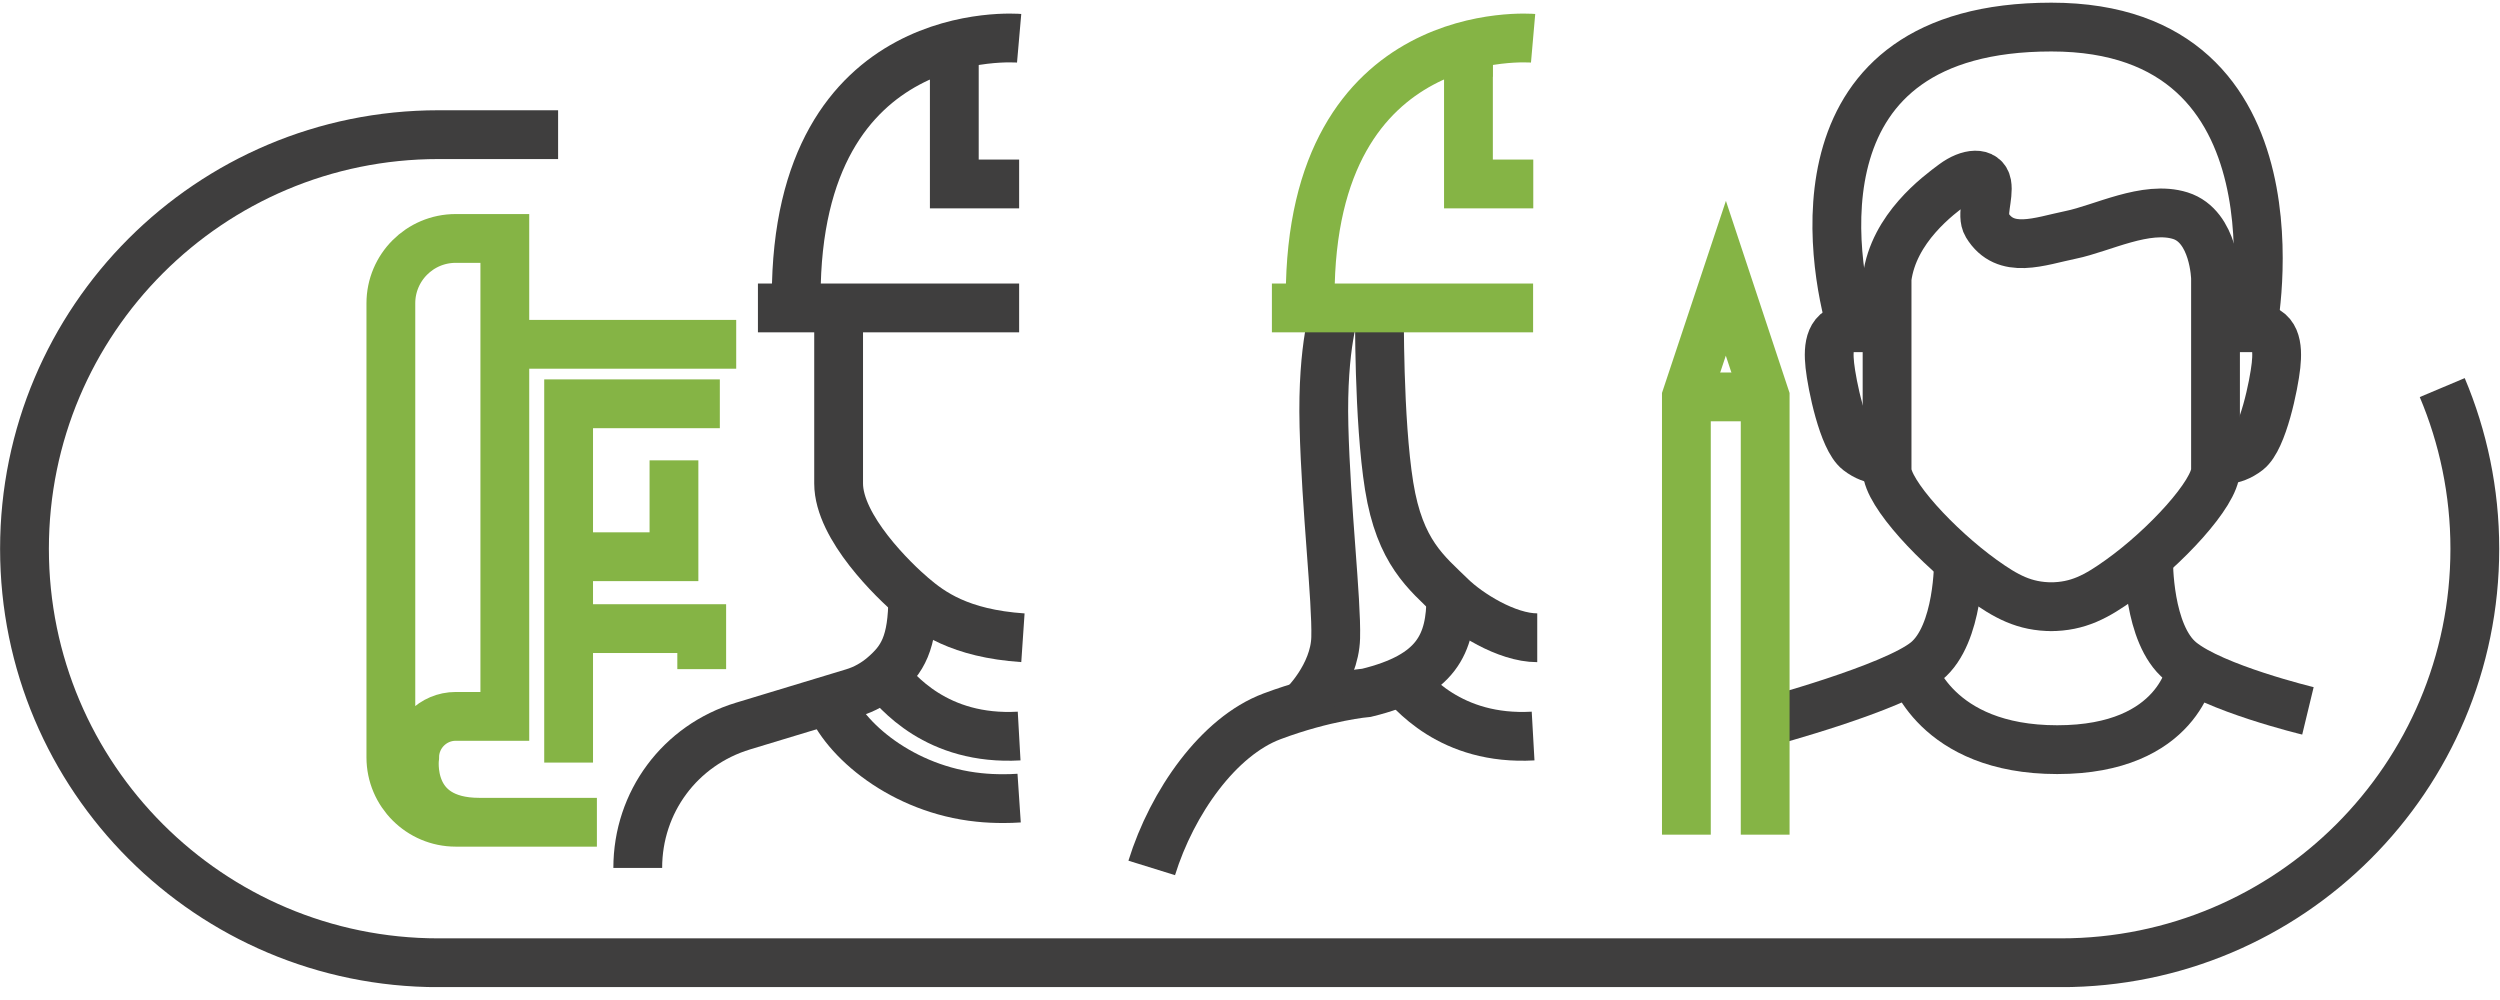 <?xml version="1.0" encoding="UTF-8"?> <svg xmlns="http://www.w3.org/2000/svg" width="145" height="58" viewBox="0 0 145 58" fill="none"><g id="icone mÃ©tiers" clip-path="url(#clip0_141_1910)"><path id="Vector" d="M41.75 23.42H32.98V44.23" stroke="#85B445" stroke-width="2.83" stroke-miterlimit="10"></path><path id="Vector_2" d="M32.98 32.29H39.09V26.7" stroke="#85B445" stroke-width="2.83" stroke-miterlimit="10"></path><path id="Vector_3" d="M40.7 38.81V36.46H32.98" stroke="#85B445" stroke-width="2.83" stroke-miterlimit="10"></path><path id="Vector_4" d="M42.7 19.97H29.29" stroke="#85B445" stroke-width="2.83" stroke-miterlimit="10"></path><path id="Vector_5" d="M27.8 47.69C23.53 47.69 24.05 43.93 24.05 43.93C24.05 42.62 25.12 41.55 26.43 41.55H29.28V13.83H26.43C24.35 13.83 22.67 15.52 22.67 17.59V43.93C22.67 46 24.36 47.69 26.43 47.69H34.62" stroke="#85B445" stroke-width="2.83" stroke-miterlimit="10"></path><path id="Vector_6" d="M141.65 22.48C142.86 25.35 143.54 28.51 143.54 31.83C143.54 45.09 132.79 55.84 119.53 55.84H25.43C12.17 55.84 1.42 45.09 1.42 31.83C1.42 18.56 12.17 7.81 25.43 7.81H32.37" stroke="#3F3E3E" stroke-width="2.83" stroke-miterlimit="10"></path><path id="Vector_7" d="M48.64 17.99V28.04C48.64 30.6 51.87 33.7 52.93 34.6C53.99 35.5 55.64 36.74 59.33 36.99" stroke="#3F3E3E" stroke-width="2.83" stroke-miterlimit="10"></path><path id="Vector_8" d="M55.35 2.22V10.67H59.11" stroke="#3F3E3E" stroke-width="2.83" stroke-miterlimit="10"></path><path id="Vector_9" d="M36.99 50.34C36.99 46.52 39.44 43.22 43.1 42.11L49.47 40.18C50.14 39.98 50.74 39.64 51.26 39.19C52.33 38.26 52.94 37.34 52.94 34.6" stroke="#3F3E3E" stroke-width="2.83" stroke-miterlimit="10"></path><path id="Vector_10" d="M59.11 42.69C54.32 42.96 52.02 40.1 51.25 39.18" stroke="#3F3E3E" stroke-width="2.83" stroke-miterlimit="10"></path><path id="Vector_11" d="M48.09 40.59C48.94 42.9 52.36 45.8 56.78 46.25C57.24 46.3 57.72 46.32 58.2 46.32C58.51 46.32 58.81 46.31 59.11 46.29" stroke="#3F3E3E" stroke-width="2.83" stroke-miterlimit="10"></path><path id="Vector_12" d="M59.11 2.22C59.11 2.22 46.18 1.09 46.18 17.23" stroke="#3F3E3E" stroke-width="2.83" stroke-miterlimit="10"></path><path id="Vector_13" d="M43.96 17.86H59.11" stroke="#3F3E3E" stroke-width="2.83" stroke-miterlimit="10"></path><path id="Vector_14" d="M80.01 17.99C80.01 17.99 79.95 24.33 80.57 28.19C81.19 32.05 82.75 33.22 84.16 34.6C85.15 35.57 87.38 36.99 89.16 36.99" stroke="#3F3E3E" stroke-width="2.83" stroke-miterlimit="10"></path><path id="Vector_15" d="M88.92 42.69C84.13 42.96 81.83 40.1 81.06 39.18" stroke="#3F3E3E" stroke-width="2.83" stroke-miterlimit="10"></path><path id="Vector_16" d="M66.8 50.34C67.99 46.51 70.68 42.71 73.77 41.55C76.86 40.39 79.27 40.18 79.27 40.18C83.34 39.19 84.15 37.34 84.15 34.6" stroke="#3F3E3E" stroke-width="2.83" stroke-miterlimit="10"></path><path id="Vector_17" d="M77.47 17.86C77.47 17.86 76.67 19.96 76.79 24.72C76.91 29.48 77.53 34.79 77.47 36.99C77.41 39.19 75.57 40.95 75.57 40.95" stroke="#3F3E3E" stroke-width="2.83" stroke-miterlimit="10"></path><path id="Vector_18" d="M86.59 3.04C86.59 3.04 86.56 3.04 86.55 3.04" stroke="#85B445" stroke-width="2.83" stroke-miterlimit="10"></path><path id="Vector_19" d="M85.17 2.22V10.67H88.93" stroke="#85B445" stroke-width="2.83" stroke-miterlimit="10"></path><path id="Vector_20" d="M88.92 2.22C88.92 2.22 75.99 1.09 75.99 17.23" stroke="#85B445" stroke-width="2.83" stroke-miterlimit="10"></path><path id="Vector_21" d="M73.77 17.86H88.92" stroke="#85B445" stroke-width="2.83" stroke-miterlimit="10"></path><path id="Vector_22" d="M118.91 35.19C120.53 35.19 121.6 34.6 122.98 33.61C125.57 31.76 128.5 28.6 128.5 27.25V16.14C128.5 16.14 128.44 13.13 126.46 12.51C124.48 11.89 121.92 13.25 120.11 13.62C118.3 13.99 116.31 14.81 115.24 13.04C114.9 12.48 115.37 11.38 115.24 10.67C115.11 9.96 114.2 10.01 113.31 10.67C112.42 11.33 109.83 13.23 109.45 16.14V27.25C109.45 28.6 112.39 31.75 114.97 33.61C116.35 34.6 117.41 35.19 119.04 35.19" stroke="#3F3E3E" stroke-width="2.83" stroke-miterlimit="10"></path><path id="Vector_23" d="M109.46 19.01H107.4C106.13 19.01 106.01 20.07 106.13 21.19C106.25 22.31 106.89 25.46 107.78 26.15C108.67 26.84 109.46 26.64 109.46 26.64" stroke="#3F3E3E" stroke-width="2.83" stroke-miterlimit="10"></path><path id="Vector_24" d="M128.68 19.01H130.74C132.01 19.01 132.13 20.07 132.01 21.19C131.89 22.31 131.25 25.46 130.36 26.15C129.47 26.84 128.68 26.64 128.68 26.64" stroke="#3F3E3E" stroke-width="2.83" stroke-miterlimit="10"></path><path id="Vector_25" d="M107.4 19.01C106.25 15.16 103.89 1.57 118.98 1.57C134.07 1.57 130.65 19.01 130.65 19.01" stroke="#3F3E3E" stroke-width="2.83" stroke-miterlimit="10"></path><path id="Vector_26" d="M113.59 32.52C113.59 32.52 113.64 36.79 111.73 38.35C109.82 39.91 102.44 41.89 102.44 41.89" stroke="#3F3E3E" stroke-width="2.83" stroke-miterlimit="10"></path><path id="Vector_27" d="M124.62 32.52C124.62 32.52 124.57 36.79 126.48 38.35C128.39 39.91 133.86 41.23 133.86 41.23" stroke="#3F3E3E" stroke-width="2.83" stroke-miterlimit="10"></path><path id="Vector_28" d="M127.09 38.77C127.09 38.77 126.42 43.48 119.32 43.48C112.22 43.48 110.88 38.75 110.88 38.75" stroke="#3F3E3E" stroke-width="2.83" stroke-miterlimit="10"></path><path id="Vector_29" d="M97.81 48.41V23.02L100.1 16.14L102.38 23.02V48.41" stroke="#85B445" stroke-width="2.83" stroke-miterlimit="10"></path><path id="Vector_30" d="M97.81 23.02H102.38" stroke="#85B445" stroke-width="2.83" stroke-miterlimit="10"></path></g><defs><clipPath id="clip0_141_1910"><rect width="144.96" height="57.1" fill="white" transform="translate(0 0.15)"></rect></clipPath></defs></svg> 
